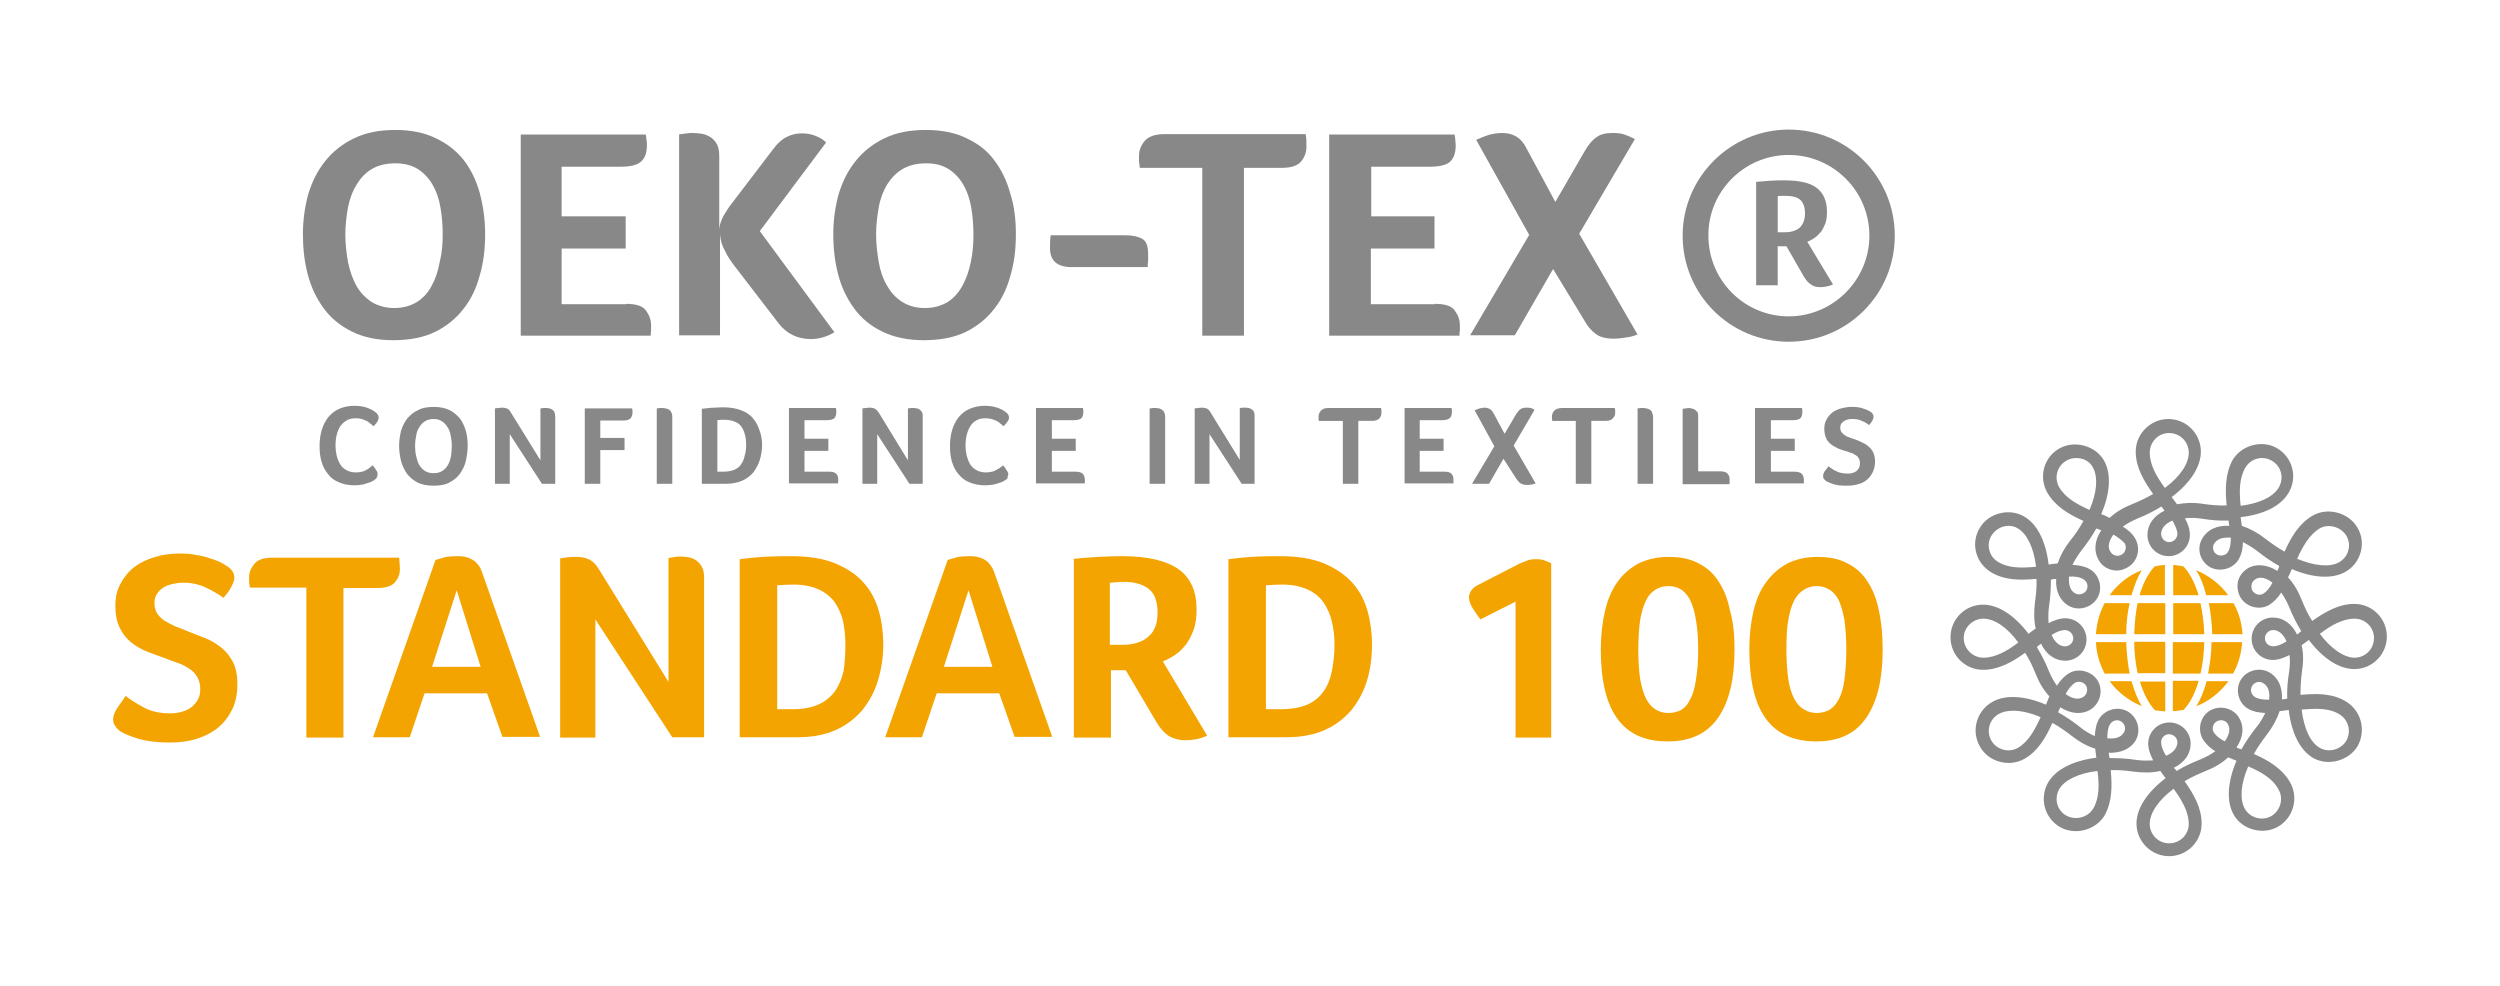 <?xml version="1.0" encoding="utf-8"?>
<!-- Generator: Adobe Illustrator 16.0.0, SVG Export Plug-In . SVG Version: 6.00 Build 0)  -->
<!DOCTYPE svg PUBLIC "-//W3C//DTD SVG 1.1//EN" "http://www.w3.org/Graphics/SVG/1.1/DTD/svg11.dtd">
<svg version="1.1" id="layer" xmlns="http://www.w3.org/2000/svg" xmlns:xlink="http://www.w3.org/1999/xlink" x="0px" y="0px"
	 width="246px" height="97px" viewBox="562.1 72.23 246 97" enable-background="new 562.1 72.23 246 97" xml:space="preserve">
<g>
	<path fill="#888888" d="M599.026,119.388c-0.036,0.037-0.111,0.113-0.223,0.15c-0.111,0.074-0.225,0.148-0.411,0.186
		c-0.185,0.074-0.372,0.113-0.596,0.187c-0.224,0.037-0.521,0.074-0.819,0.074c-0.597,0-1.119-0.111-1.53-0.298
		c-0.446-0.186-0.819-0.447-1.08-0.821c-0.297-0.335-0.485-0.745-0.633-1.229c-0.15-0.485-0.187-1.007-0.187-1.565
		c0-0.561,0.075-1.082,0.224-1.567c0.148-0.483,0.372-0.895,0.634-1.23c0.298-0.335,0.635-0.634,1.08-0.819
		c0.411-0.187,0.933-0.298,1.528-0.298c0.298,0,0.56,0.037,0.783,0.074c0.224,0.074,0.448,0.111,0.596,0.186
		c0.187,0.075,0.3,0.149,0.448,0.223c0.111,0.075,0.186,0.15,0.26,0.187c0.075,0.074,0.114,0.111,0.188,0.224
		c0.036,0.075,0.074,0.186,0.074,0.261c0,0.148-0.074,0.297-0.148,0.447c-0.114,0.149-0.225,0.298-0.374,0.41
		c-0.074-0.075-0.187-0.186-0.3-0.261c-0.11-0.112-0.222-0.187-0.372-0.262c-0.148-0.074-0.298-0.112-0.445-0.186
		c-0.188-0.037-0.374-0.074-0.598-0.074c-0.374,0-0.708,0.074-0.931,0.223c-0.263,0.15-0.448,0.336-0.634,0.598
		c-0.15,0.26-0.263,0.521-0.336,0.857c-0.074,0.297-0.112,0.633-0.112,0.969s0.038,0.672,0.112,1.007
		c0.073,0.298,0.186,0.596,0.336,0.857c0.147,0.26,0.371,0.446,0.634,0.595c0.259,0.149,0.595,0.224,0.969,0.224
		c0.224,0,0.409-0.038,0.56-0.075c0.186-0.037,0.335-0.112,0.445-0.187c0.15-0.074,0.262-0.148,0.336-0.223
		c0.111-0.075,0.188-0.149,0.262-0.223c0.037,0.074,0.112,0.111,0.148,0.187c0.075,0.074,0.111,0.148,0.149,0.222
		c0.036,0.075,0.111,0.15,0.15,0.224c0.036,0.075,0.036,0.149,0.036,0.223c0,0.112,0,0.187-0.036,0.262
		C599.176,119.239,599.138,119.313,599.026,119.388"/>
	<path fill="#888888" d="M608.122,116.071c0,0.521-0.074,1.043-0.186,1.527c-0.111,0.485-0.337,0.895-0.596,1.267
		c-0.264,0.374-0.634,0.635-1.045,0.858c-0.41,0.224-0.932,0.299-1.564,0.299c-0.597,0-1.119-0.112-1.53-0.299
		c-0.409-0.223-0.744-0.484-1.043-0.858c-0.26-0.373-0.448-0.782-0.597-1.267c-0.11-0.484-0.188-0.969-0.188-1.49
		c0-0.522,0.077-1.007,0.188-1.491c0.148-0.448,0.337-0.857,0.633-1.23c0.3-0.335,0.635-0.633,1.083-0.82
		c0.41-0.224,0.932-0.298,1.527-0.298c0.598,0,1.081,0.111,1.491,0.298c0.411,0.187,0.745,0.485,1.045,0.82
		c0.259,0.335,0.447,0.745,0.596,1.23C608.048,115.027,608.122,115.549,608.122,116.071 M606.556,116.108
		c0-0.374-0.038-0.708-0.112-1.007c-0.037-0.298-0.148-0.597-0.297-0.819c-0.15-0.261-0.336-0.448-0.56-0.596
		c-0.224-0.15-0.483-0.225-0.819-0.225s-0.634,0.074-0.858,0.225c-0.223,0.148-0.409,0.335-0.56,0.596
		c-0.149,0.223-0.261,0.521-0.297,0.819c-0.075,0.335-0.111,0.671-0.111,1.007c0,0.373,0.036,0.708,0.111,1.006
		c0.074,0.336,0.147,0.597,0.297,0.858c0.15,0.261,0.337,0.446,0.56,0.596c0.225,0.149,0.522,0.223,0.858,0.223
		s0.634-0.074,0.857-0.223c0.222-0.15,0.41-0.335,0.559-0.596c0.148-0.261,0.223-0.522,0.299-0.858
		C606.518,116.779,606.556,116.444,606.556,116.108"/>
	<path fill="#888888" d="M616.734,119.836h-1.306l-3.168-4.884v4.884h-1.455v-7.419c0.076,0,0.187-0.038,0.299-0.038
		c0.111,0,0.262-0.037,0.373-0.037c0.224,0,0.41,0.037,0.56,0.112c0.148,0.074,0.26,0.223,0.337,0.373l2.905,4.697v-5.107
		c0.111,0,0.188-0.038,0.299-0.038c0.075,0,0.15,0,0.225,0c0.11,0,0.222,0,0.334,0.038c0.112,0,0.224,0.075,0.299,0.112
		c0.074,0.074,0.187,0.149,0.225,0.261c0.036,0.111,0.074,0.261,0.074,0.446V119.836z"/>
	<path fill="#888888" d="M621.169,115.325h2.387v1.193h-2.387v3.318h-1.527v-7.419h4.659c0,0.075,0.037,0.149,0.037,0.186
		c0,0.075,0,0.112,0,0.224c0,0.224-0.073,0.409-0.185,0.559c-0.15,0.148-0.374,0.223-0.71,0.223h-2.274V115.325z"/>
	<path fill="#888888" d="M626.725,112.417c0.11,0,0.222-0.038,0.297-0.038c0.112,0,0.187,0,0.225,0c0.111,0,0.223,0,0.333,0.038
		c0.113,0,0.225,0.075,0.337,0.112c0.111,0.074,0.188,0.149,0.223,0.261c0.077,0.111,0.113,0.261,0.113,0.446v6.6h-1.527V112.417z"
		/>
	<path fill="#888888" d="M637.089,115.996c0,0.522-0.077,1.007-0.225,1.492c-0.149,0.485-0.373,0.857-0.634,1.23
		c-0.299,0.335-0.671,0.634-1.119,0.821c-0.447,0.186-0.969,0.298-1.602,0.298h-2.35v-7.381c0.485-0.038,0.857-0.112,1.194-0.112
		c0.335,0,0.633-0.038,0.855-0.038c0.746,0,1.343,0.112,1.827,0.298c0.484,0.187,0.895,0.448,1.155,0.783
		c0.299,0.335,0.484,0.708,0.634,1.155C637.011,115.027,637.089,115.511,637.089,115.996 M635.521,115.996
		c0-0.335-0.036-0.671-0.112-0.969c-0.074-0.299-0.186-0.56-0.335-0.783s-0.372-0.41-0.671-0.522
		c-0.261-0.112-0.634-0.187-1.045-0.187c-0.222,0-0.444,0-0.669,0.038v5.069h0.595c0.448,0,0.784-0.074,1.081-0.187
		c0.299-0.148,0.522-0.298,0.672-0.558c0.148-0.224,0.298-0.522,0.336-0.821C635.485,116.742,635.521,116.407,635.521,115.996"/>
	<path fill="#888888" d="M643.685,118.643c0.372,0,0.595,0.075,0.707,0.223c0.15,0.15,0.188,0.336,0.188,0.559
		c0,0.076,0,0.15,0,0.187c0,0.037,0,0.112-0.038,0.186h-4.809v-7.418h4.622c0,0.076,0.036,0.15,0.036,0.187c0,0.074,0,0.112,0,0.224
		c0,0.261-0.073,0.446-0.186,0.596c-0.149,0.111-0.372,0.187-0.745,0.187h-2.199v1.827h2.349v1.192h-2.349v2.051H643.685z"/>
	<path fill="#888888" d="M652.893,119.836h-1.306l-3.168-4.884v4.884h-1.455v-7.419c0.076,0,0.188-0.038,0.3-0.038
		s0.26-0.037,0.373-0.037c0.223,0,0.447,0.037,0.56,0.112c0.147,0.074,0.259,0.223,0.371,0.373l2.872,4.697v-5.107
		c0.111,0,0.185-0.038,0.297-0.038c0.076,0,0.149,0,0.225,0c0.111,0,0.223,0,0.336,0.038c0.111,0,0.223,0.075,0.297,0.112
		c0.074,0.074,0.186,0.149,0.223,0.261c0.076,0.111,0.076,0.261,0.076,0.446V119.836z"/>
	<path fill="#888888" d="M661.131,119.388c-0.037,0.037-0.11,0.113-0.225,0.15c-0.11,0.074-0.222,0.148-0.408,0.186
		c-0.187,0.074-0.372,0.113-0.634,0.187c-0.225,0.037-0.521,0.074-0.821,0.074c-0.596,0-1.117-0.111-1.565-0.298
		c-0.448-0.186-0.781-0.447-1.081-0.821c-0.297-0.335-0.484-0.745-0.634-1.229c-0.148-0.485-0.185-1.007-0.185-1.565
		c0-0.561,0.073-1.082,0.223-1.567c0.147-0.483,0.373-0.895,0.633-1.23c0.299-0.335,0.635-0.634,1.083-0.819
		c0.446-0.187,0.931-0.298,1.526-0.298c0.3,0,0.559,0.037,0.783,0.074c0.224,0.074,0.448,0.111,0.598,0.186
		c0.186,0.075,0.335,0.149,0.446,0.223c0.111,0.075,0.188,0.15,0.261,0.187c0.075,0.074,0.113,0.111,0.187,0.224
		c0.038,0.075,0.075,0.186,0.075,0.261c0,0.148-0.075,0.297-0.187,0.447c-0.112,0.149-0.225,0.298-0.373,0.41
		c-0.074-0.075-0.188-0.186-0.299-0.261c-0.11-0.112-0.223-0.187-0.373-0.262c-0.149-0.074-0.297-0.112-0.482-0.186
		c-0.188-0.037-0.374-0.074-0.599-0.074c-0.371,0-0.708,0.074-0.931,0.223c-0.262,0.15-0.447,0.336-0.598,0.598
		c-0.147,0.26-0.26,0.521-0.334,0.857c-0.075,0.297-0.111,0.633-0.111,0.969s0.036,0.672,0.111,1.007
		c0.074,0.298,0.187,0.596,0.334,0.857c0.15,0.26,0.374,0.446,0.636,0.595c0.26,0.149,0.596,0.224,0.969,0.224
		c0.187,0,0.371-0.038,0.559-0.075c0.187-0.037,0.335-0.112,0.446-0.187c0.15-0.074,0.263-0.148,0.373-0.223
		c0.111-0.075,0.188-0.149,0.262-0.223c0.037,0.074,0.11,0.111,0.149,0.187c0.075,0.074,0.112,0.148,0.148,0.222
		c0.037,0.075,0.112,0.15,0.15,0.224c0.037,0.075,0.073,0.149,0.073,0.223c0,0.112-0.036,0.187-0.073,0.262
		C661.281,119.239,661.244,119.313,661.131,119.388"/>
	<path fill="#888888" d="M667.916,118.643c0.372,0,0.596,0.075,0.746,0.223c0.112,0.15,0.186,0.336,0.186,0.559
		c0,0.076,0,0.15,0,0.187c0,0.037,0,0.112,0,0.186h-4.809v-7.418h4.623c0,0.076,0,0.15,0.036,0.187v0.224
		c0,0.261-0.074,0.446-0.187,0.596c-0.149,0.111-0.372,0.187-0.744,0.187h-2.163v1.827h2.348v1.192h-2.348v2.051H667.916z"/>
	<path fill="#888888" d="M675.26,112.417c0.112,0,0.224-0.038,0.297-0.038c0.113,0,0.188,0,0.225,0c0.111,0,0.224,0,0.335,0.038
		c0.113,0,0.225,0.075,0.298,0.112c0.113,0.074,0.187,0.149,0.225,0.261c0.074,0.111,0.112,0.261,0.112,0.446v6.6h-1.529v-7.419
		H675.26z"/>
	<path fill="#888888" d="M685.549,119.836h-1.267l-3.168-4.884v4.884h-1.456v-7.419c0.074,0,0.187-0.038,0.299-0.038
		c0.111,0,0.261-0.037,0.373-0.037c0.223,0,0.41,0.037,0.558,0.112c0.149,0.074,0.261,0.223,0.337,0.373l2.869,4.66v-5.108
		c0.113,0,0.188-0.037,0.3-0.037c0.073,0,0.147,0,0.223,0c0.11,0,0.225,0,0.336,0.037c0.111,0,0.223,0.076,0.297,0.113
		c0.114,0.074,0.188,0.148,0.226,0.261c0.074,0.111,0.074,0.261,0.074,0.447V119.836z"/>
	<path fill="#888888" d="M694.196,113.647h-2.311l0,0c-0.038-0.074-0.038-0.149-0.038-0.223c0-0.074,0-0.111,0-0.224
		c0-0.186,0.074-0.373,0.224-0.56c0.15-0.148,0.372-0.261,0.707-0.261H698c0.036,0.15,0.036,0.299,0.036,0.485
		c0,0.186-0.074,0.372-0.187,0.522c-0.148,0.148-0.374,0.26-0.708,0.26h-1.381v6.189h-1.525v-6.189H694.196z"/>
	<path fill="#888888" d="M704.222,118.643c0.374,0,0.599,0.075,0.711,0.223c0.146,0.15,0.186,0.336,0.186,0.559
		c0,0.076,0,0.15,0,0.187c0,0.037,0,0.112,0,0.186h-4.809v-7.418h4.623c0,0.076,0.035,0.15,0.035,0.187c0,0.074,0,0.112,0,0.224
		c0,0.261-0.073,0.446-0.223,0.596c-0.149,0.111-0.372,0.187-0.746,0.187h-2.198v1.827h2.348v1.192h-2.348v2.051H704.222z"/>
	<path fill="#888888" d="M710.04,117.375l-1.418,2.461h-1.676l2.198-3.69l-1.939-3.542c0.15-0.074,0.301-0.111,0.486-0.186
		c0.148-0.038,0.336-0.075,0.483-0.075c0.412,0,0.709,0.187,0.896,0.559l1.081,2.013l1.117-1.9c0.149-0.224,0.3-0.411,0.449-0.522
		c0.148-0.113,0.334-0.15,0.596-0.15c0.148,0,0.298,0,0.411,0.037c0.111,0.038,0.259,0.076,0.371,0.187l-2.05,3.505l2.161,3.726
		c-0.148,0.039-0.298,0.113-0.446,0.113c-0.149,0.037-0.299,0.037-0.411,0.037c-0.298,0-0.521-0.074-0.669-0.187
		c-0.15-0.111-0.3-0.298-0.412-0.483L710.04,117.375z"/>
	<path fill="#888888" d="M717.158,113.647h-2.31l0,0c0-0.074-0.037-0.149-0.037-0.223c0-0.074,0-0.111,0-0.224
		c0-0.186,0.075-0.373,0.223-0.56c0.149-0.148,0.411-0.261,0.744-0.261h5.22c0.037,0.15,0.037,0.299,0.037,0.485
		c0,0.186-0.074,0.372-0.223,0.522c-0.111,0.148-0.373,0.26-0.708,0.26h-1.417v6.189h-1.529V113.647z"/>
	<path fill="#888888" d="M723.236,112.417c0.111,0,0.187-0.038,0.298-0.038s0.186,0,0.224,0c0.112,0,0.224,0,0.336,0.038
		c0.112,0,0.224,0.075,0.335,0.112c0.11,0.074,0.186,0.149,0.223,0.261c0.038,0.111,0.111,0.261,0.111,0.446v6.6h-1.526V112.417
		L723.236,112.417z"/>
	<path fill="#888888" d="M729.237,118.606h2.162c0.188,0,0.335,0.037,0.447,0.074c0.111,0.038,0.224,0.112,0.262,0.186
		c0.075,0.075,0.111,0.15,0.149,0.262c0.037,0.074,0.037,0.186,0.037,0.297v0.262c0,0.111,0,0.15-0.037,0.187h-4.586v-7.418
		c0.111,0,0.223-0.038,0.299-0.038c0.11,0,0.186-0.038,0.222-0.038c0.112,0,0.224,0,0.337,0.038c0.111,0,0.223,0.075,0.335,0.112
		c0.073,0.074,0.187,0.149,0.262,0.261c0.074,0.111,0.074,0.261,0.074,0.446v5.369H729.237z"/>
	<path fill="#888888" d="M738.669,118.643c0.335,0,0.596,0.075,0.744,0.223c0.111,0.15,0.188,0.336,0.188,0.559
		c0,0.076,0,0.15,0,0.187c0,0.037,0,0.112,0,0.186h-4.809v-7.418h4.62c0,0.076,0.037,0.15,0.037,0.187c0,0.074,0,0.112,0,0.224
		c0,0.261-0.073,0.446-0.186,0.596c-0.149,0.111-0.374,0.187-0.745,0.187h-2.162v1.827h2.348v1.192h-2.348v2.051H738.669z"/>
	<path fill="#888888" d="M742.022,118.121c0.225,0.15,0.448,0.335,0.784,0.485c0.298,0.148,0.671,0.223,1.081,0.223
		c0.147,0,0.299,0,0.446-0.038c0.15-0.038,0.299-0.112,0.411-0.186c0.111-0.075,0.187-0.188,0.26-0.298
		c0.075-0.111,0.113-0.298,0.113-0.485c0-0.186-0.038-0.372-0.113-0.484c-0.073-0.149-0.186-0.261-0.336-0.335
		c-0.148-0.112-0.297-0.187-0.482-0.224c-0.187-0.074-0.374-0.15-0.561-0.188c-0.224-0.074-0.484-0.148-0.708-0.261
		c-0.223-0.111-0.447-0.223-0.633-0.373c-0.187-0.149-0.374-0.335-0.486-0.597c-0.11-0.222-0.187-0.559-0.187-0.931
		c0-0.372,0.076-0.67,0.225-0.932c0.148-0.261,0.336-0.483,0.56-0.67c0.225-0.187,0.521-0.298,0.857-0.41
		c0.299-0.075,0.671-0.149,1.007-0.149c0.224,0,0.484,0,0.671,0.037c0.224,0.038,0.409,0.074,0.56,0.15
		c0.185,0.038,0.298,0.111,0.409,0.148c0.112,0.075,0.224,0.112,0.26,0.15c0.188,0.111,0.3,0.298,0.3,0.483
		c0,0.076-0.037,0.224-0.111,0.373c-0.074,0.15-0.188,0.299-0.336,0.448c-0.187-0.149-0.41-0.298-0.709-0.411
		c-0.299-0.149-0.596-0.186-0.932-0.186c-0.111,0-0.261,0-0.41,0.037s-0.263,0.075-0.373,0.149c-0.111,0.075-0.223,0.15-0.299,0.262
		c-0.073,0.112-0.109,0.261-0.109,0.411c0,0.148,0.036,0.298,0.109,0.409c0.076,0.112,0.188,0.225,0.299,0.299
		c0.11,0.074,0.261,0.187,0.446,0.224c0.151,0.074,0.337,0.149,0.522,0.186c0.223,0.074,0.486,0.187,0.71,0.298
		c0.26,0.113,0.482,0.224,0.669,0.412c0.224,0.148,0.373,0.372,0.486,0.596c0.111,0.223,0.185,0.56,0.185,0.895
		c0,0.373-0.073,0.745-0.223,1.043c-0.149,0.298-0.336,0.56-0.559,0.745c-0.224,0.187-0.522,0.373-0.895,0.448
		c-0.336,0.111-0.71,0.149-1.119,0.149c-0.522,0-0.97-0.038-1.304-0.149c-0.336-0.113-0.56-0.224-0.71-0.298
		c-0.073-0.075-0.147-0.113-0.224-0.224c-0.074-0.074-0.074-0.186-0.074-0.299c0-0.111,0.039-0.298,0.15-0.446
		C741.799,118.418,741.911,118.271,742.022,118.121"/>
	<path fill="#888888" d="M609.838,95.271c0,1.415-0.149,2.757-0.522,4.025c-0.334,1.268-0.857,2.385-1.603,3.317
		c-0.746,0.97-1.677,1.715-2.797,2.274c-1.155,0.56-2.533,0.819-4.138,0.819c-1.603,0-2.944-0.297-4.062-0.856
		c-1.119-0.56-2.051-1.304-2.758-2.275c-0.71-0.969-1.232-2.05-1.568-3.317c-0.335-1.268-0.483-2.573-0.483-3.988
		c0-1.379,0.187-2.684,0.521-3.914c0.372-1.231,0.896-2.312,1.678-3.281c0.745-0.932,1.679-1.678,2.834-2.236
		c1.154-0.56,2.496-0.821,4.062-0.821c1.529,0,2.87,0.261,3.99,0.821c1.117,0.521,2.011,1.229,2.758,2.163
		c0.707,0.931,1.23,2.011,1.564,3.242C609.65,92.511,609.838,93.854,609.838,95.271 M605.662,95.308
		c0-0.932-0.074-1.827-0.225-2.684c-0.147-0.858-0.409-1.604-0.782-2.236c-0.372-0.635-0.856-1.157-1.454-1.529
		c-0.596-0.373-1.34-0.558-2.198-0.558c-0.896,0-1.678,0.186-2.311,0.558c-0.634,0.372-1.119,0.895-1.491,1.529
		c-0.411,0.632-0.672,1.378-0.858,2.236c-0.147,0.857-0.262,1.752-0.262,2.684c0,0.969,0.114,1.826,0.262,2.72
		c0.187,0.858,0.447,1.642,0.821,2.312c0.371,0.671,0.895,1.193,1.49,1.603c0.635,0.373,1.38,0.597,2.236,0.597
		c0.896,0,1.642-0.224,2.237-0.597c0.596-0.373,1.118-0.931,1.453-1.603c0.373-0.67,0.634-1.454,0.783-2.312
		C605.588,97.133,605.662,96.277,605.662,95.308"/>
	<path fill="#888888" d="M623.706,102.129c0.931,0,1.602,0.186,1.938,0.634c0.333,0.447,0.521,0.932,0.521,1.454
		c0,0.224,0,0.41,0,0.559c0,0.15-0.038,0.298-0.038,0.485h-12.786V85.465h12.303c0.036,0.224,0.073,0.411,0.073,0.56
		c0.038,0.148,0.038,0.298,0.038,0.522c0,0.708-0.187,1.23-0.56,1.566c-0.336,0.335-1.008,0.522-1.977,0.522h-5.853v4.882h6.3v3.168
		h-6.3v5.48h6.339V102.129z"/>
	<path fill="#888888" d="M628.849,85.465c0.299-0.037,0.558-0.075,0.819-0.112c0.263-0.037,0.486-0.037,0.597-0.037
		c0.299,0,0.597,0.037,0.895,0.074c0.299,0.038,0.596,0.188,0.857,0.336c0.261,0.187,0.484,0.41,0.633,0.709
		c0.151,0.297,0.224,0.669,0.224,1.192v7.157c0.04-0.448,0.188-0.894,0.41-1.304c0.263-0.447,0.521-0.857,0.821-1.23l4.063-5.332
		c0.445-0.597,0.894-1.006,1.379-1.23c0.447-0.224,0.932-0.336,1.416-0.336c0.523,0,1.007,0.075,1.417,0.262
		c0.409,0.149,0.745,0.372,1.008,0.634l-6.524,8.723l7.343,9.953c-0.745,0.448-1.527,0.67-2.31,0.67
		c-1.306,0-2.387-0.522-3.17-1.528l-4.324-5.628c-0.373-0.485-0.709-0.968-0.969-1.528c-0.298-0.522-0.447-1.044-0.485-1.64v9.953
		h-4.025V85.465H628.849z"/>
	<path fill="#888888" d="M662.062,95.271c0,1.415-0.147,2.757-0.521,4.025c-0.335,1.268-0.856,2.385-1.603,3.317
		c-0.744,0.97-1.677,1.715-2.796,2.274c-1.155,0.56-2.535,0.819-4.138,0.819s-2.981-0.297-4.101-0.856
		c-1.155-0.56-2.051-1.304-2.759-2.275c-0.707-0.969-1.23-2.05-1.564-3.317c-0.336-1.268-0.485-2.573-0.485-3.988
		c0-1.379,0.185-2.684,0.521-3.914c0.374-1.231,0.895-2.312,1.678-3.281c0.746-0.932,1.677-1.678,2.832-2.236
		c1.156-0.56,2.498-0.821,4.064-0.821c1.527,0,2.908,0.261,4.026,0.821c1.118,0.521,2.05,1.229,2.721,2.163
		c0.707,0.931,1.23,2.011,1.564,3.242C661.915,92.511,662.062,93.854,662.062,95.271 M657.887,95.308
		c0-0.932-0.075-1.827-0.224-2.684c-0.147-0.858-0.408-1.604-0.782-2.236c-0.373-0.635-0.859-1.157-1.455-1.529
		c-0.596-0.373-1.305-0.558-2.198-0.558c-0.895,0-1.677,0.186-2.312,0.558c-0.633,0.372-1.116,0.895-1.526,1.529
		c-0.374,0.632-0.672,1.378-0.821,2.236c-0.148,0.857-0.26,1.752-0.26,2.684c0,0.969,0.111,1.826,0.26,2.72
		c0.149,0.858,0.411,1.642,0.821,2.312c0.372,0.671,0.857,1.193,1.491,1.603c0.595,0.373,1.341,0.597,2.236,0.597
		c0.857,0,1.639-0.224,2.235-0.597c0.596-0.373,1.081-0.931,1.453-1.603c0.375-0.67,0.635-1.454,0.822-2.312
		C657.812,97.133,657.887,96.277,657.887,95.308"/>
	<path fill="#888888" d="M667.544,98.512c-1.418,0-2.125-0.633-2.125-1.863c0-0.447,0-0.857,0.074-1.267h7.38
		c0.634,0,1.193,0.111,1.604,0.335c0.409,0.223,0.598,0.708,0.598,1.528v0.634c-0.038,0.224-0.038,0.41-0.038,0.633H667.544z"/>
	<path fill="#888888" d="M680.44,88.746h-6.188v-0.037c-0.036-0.224-0.036-0.448-0.074-0.596c0-0.15,0-0.335,0-0.56
		c0-0.522,0.188-1.006,0.56-1.454c0.374-0.446,1.044-0.67,1.938-0.67h13.904c0.075,0.411,0.075,0.857,0.075,1.267
		c0,0.522-0.187,1.007-0.521,1.417c-0.336,0.409-0.969,0.633-1.901,0.633h-3.728v16.514h-4.101V88.746H680.44z"/>
	<path fill="#888888" d="M703.292,102.129c0.969,0,1.604,0.186,1.938,0.634c0.336,0.447,0.521,0.932,0.521,1.454v0.559
		c-0.038,0.15-0.038,0.298-0.038,0.485h-12.822V85.465h12.339c0.038,0.224,0.073,0.411,0.073,0.56c0,0.148,0.039,0.298,0.039,0.522
		c0,0.708-0.187,1.23-0.521,1.566c-0.336,0.335-1.044,0.522-1.977,0.522h-5.814v4.882h6.225v3.168h-6.262v5.48h6.299V102.129z"/>
	<path fill="#888888" d="M714.923,98.7l-3.765,6.523h-4.399l5.814-9.879l-5.218-9.357c0.41-0.186,0.819-0.334,1.231-0.484
		c0.444-0.113,0.893-0.187,1.341-0.187c1.081,0,1.864,0.484,2.349,1.454l2.869,5.33l2.909-5.033
		c0.372-0.632,0.744-1.081,1.155-1.342c0.373-0.298,0.933-0.41,1.603-0.41c0.411,0,0.784,0.037,1.119,0.148
		c0.335,0.113,0.67,0.261,1.043,0.448l-5.48,9.319l5.742,9.915c-0.373,0.149-0.784,0.262-1.193,0.3
		c-0.409,0.074-0.783,0.111-1.119,0.111c-0.781,0-1.417-0.149-1.826-0.485c-0.448-0.335-0.82-0.783-1.117-1.342L714.923,98.7z"/>
	<path fill="#888888" d="M738.11,87.479c4.36,0,7.938,3.541,7.938,7.94c0,4.361-3.578,7.94-7.938,7.94
		c-4.363,0-7.904-3.542-7.904-7.94C730.169,91.057,733.747,87.479,738.11,87.479 M738.11,84.981
		c-5.742,0-10.438,4.696-10.438,10.438c0,5.778,4.66,10.438,10.438,10.438c5.777,0,10.437-4.659,10.437-10.438
		C748.547,89.641,743.887,84.981,738.11,84.981"/>
	<path fill="#888888" d="M741.873,93.034c0,0.447-0.036,0.82-0.147,1.155c-0.113,0.298-0.261,0.596-0.448,0.856
		c-0.185,0.225-0.41,0.448-0.633,0.598c-0.225,0.148-0.448,0.297-0.709,0.372l2.535,4.212c-0.186,0.074-0.41,0.148-0.598,0.186
		c-0.222,0.037-0.446,0.075-0.633,0.075c-0.373,0-0.707-0.075-0.932-0.261c-0.263-0.15-0.484-0.411-0.707-0.783l-1.715-2.982h-0.858
		v3.839h-2.124V90.125c0.484-0.037,0.932-0.075,1.415-0.112c0.485-0.037,0.896-0.037,1.305-0.037c1.491,0,2.572,0.224,3.243,0.746
		C741.54,91.244,741.873,92.027,741.873,93.034 M739.713,93.22c0-0.633-0.188-1.082-0.484-1.343
		c-0.338-0.261-0.783-0.373-1.382-0.373c-0.185,0-0.334,0-0.482,0c-0.149,0-0.262,0-0.336,0.038v3.541h0.709
		c0.596,0,1.08-0.149,1.453-0.447C739.524,94.3,739.713,93.854,739.713,93.22"/>
	<path fill="#888888" d="M775.536,156.478c-1.752,0-3.206-1.453-3.206-3.205c0-1.49,1.043-3.094,2.871-4.471
		c-0.187-0.227-0.374-0.486-0.522-0.711c-0.783,0.188-1.642,0.188-2.572,0.076c-0.784-0.113-1.564-0.189-2.312-0.152
		c0.149,1.531,0.149,3.096-0.597,4.438c-0.855,1.455-2.908,2.014-4.398,1.158c-1.529-0.896-2.051-2.836-1.156-4.402
		c0.746-1.266,2.423-2.123,4.734-2.422c-0.035-0.297-0.075-0.594-0.111-0.893c-0.782-0.227-1.566-0.672-2.274-1.23
		c-0.634-0.484-1.267-0.932-1.938-1.305c-0.634,1.416-1.416,2.793-2.757,3.541c-1.492,0.855-3.543,0.297-4.362-1.193
		c-0.895-1.527-0.373-3.503,1.193-4.399c1.267-0.745,3.205-0.634,5.292,0.261c0.112-0.261,0.224-0.558,0.337-0.82
		c-0.56-0.596-1.008-1.341-1.344-2.199c-0.299-0.745-0.634-1.455-1.043-2.087c-1.229,0.894-2.607,1.677-4.138,1.677
		c-1.751,0-3.205-1.417-3.205-3.206c0-1.753,1.416-3.206,3.205-3.206c1.491,0,3.094,1.043,4.474,2.87
		c0.224-0.186,0.485-0.373,0.707-0.522c-0.185-0.783-0.185-1.677-0.074-2.572c0.111-0.784,0.188-1.565,0.149-2.312
		c-0.484,0.039-0.931,0.075-1.416,0.075c-1.229,0-2.198-0.224-3.02-0.708c-0.747-0.447-1.267-1.119-1.491-1.939
		c-0.223-0.819-0.112-1.677,0.336-2.423c0.819-1.454,2.87-2.012,4.36-1.155c1.305,0.746,2.162,2.46,2.425,4.734
		c0.297-0.037,0.596-0.075,0.895-0.111c0.261-0.783,0.671-1.529,1.231-2.238c0.521-0.634,0.93-1.267,1.303-1.938
		c-1.417-0.634-2.76-1.417-3.542-2.758c-0.895-1.529-0.372-3.504,1.156-4.362c1.49-0.858,3.541-0.297,4.398,1.156
		c0.746,1.305,0.635,3.207-0.262,5.293c0.298,0.112,0.561,0.225,0.821,0.374c0.596-0.56,1.342-1.006,2.198-1.342
		c0.747-0.299,1.418-0.634,2.087-1.007c-0.894-1.267-1.713-2.609-1.713-4.175c0-1.752,1.453-3.206,3.206-3.206
		c1.788,0,3.205,1.454,3.205,3.206c0,1.491-1.044,3.093-2.871,4.473c0.188,0.261,0.373,0.485,0.524,0.709
		c0.78-0.149,1.639-0.187,2.569-0.038c0.784,0.113,1.568,0.187,2.312,0.15c-0.149-1.529-0.149-3.132,0.595-4.474
		c0.858-1.454,2.909-2.014,4.363-1.156c1.527,0.896,2.05,2.834,1.156,4.362c-0.745,1.305-2.424,2.163-4.735,2.423
		c0.039,0.298,0.074,0.596,0.113,0.857c0.781,0.261,1.563,0.672,2.272,1.231c0.634,0.484,1.269,0.931,1.939,1.305
		c0.633-1.417,1.415-2.76,2.759-3.542c1.49-0.858,3.541-0.298,4.397,1.156c0.448,0.746,0.561,1.602,0.336,2.423
		c-0.222,0.82-0.745,1.528-1.491,1.938c-1.268,0.747-3.206,0.633-5.294-0.26c-0.11,0.297-0.223,0.558-0.372,0.819
		c0.558,0.596,1.006,1.342,1.342,2.2c0.299,0.745,0.634,1.454,1.043,2.087c1.269-0.895,2.61-1.678,4.14-1.678
		c1.75,0,3.205,1.417,3.205,3.206c0,1.752-1.417,3.206-3.205,3.206c-1.492,0-3.095-1.043-4.476-2.87
		c-0.26,0.187-0.483,0.374-0.707,0.522c0.186,0.781,0.186,1.678,0.038,2.572c-0.112,0.782-0.15,1.565-0.15,2.312
		c0.484-0.037,0.971-0.076,1.454-0.076c1.192,0,2.199,0.225,2.982,0.708c1.528,0.896,2.051,2.836,1.193,4.401
		c-0.858,1.453-2.908,2.012-4.361,1.191c-1.305-0.746-2.162-2.459-2.423-4.734c-0.298,0.038-0.598,0.076-0.896,0.113
		c-0.261,0.783-0.672,1.529-1.229,2.273c-0.485,0.633-0.934,1.268-1.306,1.939c1.417,0.633,2.759,1.416,3.542,2.756
		c0.894,1.531,0.371,3.506-1.155,4.398c-1.491,0.859-3.541,0.299-4.363-1.156c-0.745-1.303-0.633-3.205,0.263-5.328
		c-0.299-0.113-0.56-0.223-0.82-0.334c-0.596,0.557-1.343,1.004-2.2,1.34c-0.744,0.299-1.453,0.635-2.087,1.006
		c0.895,1.268,1.678,2.609,1.678,4.176C778.742,155.062,777.289,156.478,775.536,156.478 M775.983,149.843
		c-1.491,1.119-2.35,2.387-2.35,3.467c0,1.045,0.858,1.902,1.902,1.902c1.081,0,1.938-0.857,1.938-1.902
		C777.474,152.082,776.764,150.923,775.983,149.843 M783.326,147.644c-0.745,1.715-0.857,3.242-0.335,4.176
		c0.521,0.895,1.715,1.23,2.609,0.709c0.894-0.521,1.229-1.715,0.708-2.609C785.749,148.837,784.556,148.167,783.326,147.644
		 M768.491,148.091c-1.865,0.225-3.243,0.896-3.766,1.789c-0.521,0.934-0.224,2.09,0.707,2.609c0.896,0.488,2.125,0.188,2.647-0.707
		C768.676,150.775,768.676,149.433,768.491,148.091 M776.28,148.091L776.28,148.091c0.746-0.447,1.529-0.82,2.387-1.154
		c0.522-0.227,1.007-0.484,1.416-0.785c-0.483-0.297-0.932-0.707-1.229-1.191c-0.561-1.006-0.225-2.273,0.745-2.833
		c1.007-0.56,2.31-0.187,2.833,0.747c0.521,0.857,0.41,1.9-0.261,2.906c0.148,0.074,0.335,0.148,0.483,0.186l0,0
		c0.41-0.744,0.934-1.49,1.49-2.197c0.375-0.447,0.636-0.934,0.857-1.381c-0.707-0.037-1.229-0.148-1.677-0.409
		c-0.97-0.562-1.306-1.865-0.745-2.834c0.56-0.969,1.9-1.304,2.834-0.746c0.857,0.485,1.304,1.454,1.229,2.647
		c0.186,0,0.374-0.036,0.521-0.074l0,0c-0.035-0.858,0.038-1.753,0.188-2.647c0.075-0.56,0.111-1.119,0.038-1.64
		c-0.522,0.261-1.082,0.484-1.642,0.484c-1.155,0-2.086-0.932-2.086-2.086c0-1.157,0.931-2.088,2.086-2.088
		c1.008,0,1.864,0.596,2.386,1.676c0.149-0.111,0.263-0.224,0.411-0.335l0,0c-0.447-0.745-0.858-1.529-1.193-2.385
		c-0.223-0.521-0.484-1.006-0.781-1.416c-0.299,0.483-0.71,0.93-1.194,1.229c-0.97,0.559-2.273,0.188-2.834-0.783
		c-0.26-0.484-0.334-1.043-0.223-1.565c0.148-0.521,0.484-0.969,0.97-1.268c0.82-0.484,1.901-0.373,2.906,0.261
		c0.076-0.149,0.15-0.335,0.188-0.483l0,0c-0.746-0.411-1.491-0.933-2.201-1.493c-0.446-0.334-0.93-0.633-1.378-0.857
		c0,0.56-0.11,1.156-0.41,1.678c-0.559,0.97-1.864,1.305-2.833,0.783c-1.006-0.597-1.342-1.864-0.746-2.833
		c0.485-0.857,1.455-1.305,2.647-1.231c-0.038-0.148-0.038-0.335-0.075-0.521l0,0c-0.818,0.038-1.751-0.038-2.646-0.186
		c-0.56-0.074-1.119-0.112-1.642-0.037c0.263,0.483,0.485,1.042,0.485,1.64c0,1.155-0.933,2.087-2.088,2.087
		s-2.087-0.933-2.087-2.087c0-1.007,0.596-1.865,1.677-2.386c-0.111-0.15-0.224-0.298-0.297-0.411l0,0l0,0
		c-0.747,0.448-1.53,0.857-2.387,1.193c-0.522,0.224-1.007,0.483-1.415,0.783c0.483,0.298,0.932,0.669,1.229,1.192
		c0.56,1.007,0.224,2.274-0.783,2.833c-0.336,0.186-0.67,0.298-1.044,0.298c-0.744,0-1.452-0.409-1.788-1.044
		c-0.485-0.857-0.411-1.901,0.26-2.908c-0.147-0.073-0.335-0.149-0.484-0.187l0,0l0,0c-0.409,0.746-0.931,1.491-1.489,2.2
		c-0.337,0.449-0.634,0.933-0.858,1.38c0.67,0.037,1.229,0.15,1.677,0.411c0.484,0.26,0.82,0.707,0.969,1.266
		c0.15,0.522,0.075,1.119-0.185,1.567c-0.56,0.968-1.865,1.342-2.834,0.782c-0.857-0.483-1.306-1.453-1.23-2.646
		c-0.187,0-0.373,0.039-0.521,0.075l0,0c0,0.856-0.037,1.751-0.187,2.646c-0.075,0.559-0.075,1.118-0.036,1.641
		c0.482-0.261,1.081-0.485,1.64-0.485c1.155,0,2.088,0.932,2.088,2.088c0,1.157-0.933,2.088-2.088,2.088
		c-1.007,0-1.864-0.597-2.386-1.677c-0.148,0.111-0.299,0.223-0.41,0.334l0,0c0.446,0.746,0.856,1.53,1.193,2.386
		c0.223,0.522,0.484,1.007,0.782,1.416c0.298-0.485,0.706-0.931,1.192-1.229c0.932-0.56,2.274-0.187,2.833,0.745
		c0.56,1.007,0.224,2.276-0.782,2.871c-0.856,0.486-1.9,0.373-2.907-0.26c-0.074,0.149-0.148,0.336-0.225,0.484l0,0l0,0
		c0.745,0.412,1.492,0.932,2.2,1.49c0.446,0.375,0.932,0.635,1.415,0.859c0.038-0.561,0.114-1.158,0.411-1.678
		c0.559-0.932,1.864-1.305,2.833-0.746c0.969,0.559,1.341,1.863,0.783,2.834c-0.485,0.855-1.491,1.268-2.648,1.23
		c0,0.186,0.039,0.332,0.076,0.52l0,0c0.858,0,1.751,0.039,2.646,0.188c0.597,0.074,1.117,0.074,1.639,0.037
		c-0.26-0.521-0.484-1.082-0.484-1.641c0-1.154,0.933-2.086,2.089-2.086c1.155,0,2.087,0.932,2.087,2.086
		c0,1.008-0.596,1.863-1.677,2.387C776.057,147.794,776.169,147.943,776.28,148.091 M775.536,144.476
		c-0.448,0-0.782,0.373-0.782,0.783c0,0.373,0.148,0.781,0.484,1.342c0.708-0.297,1.118-0.783,1.118-1.342
		C776.356,144.849,775.983,144.476,775.536,144.476 M788.583,142.054c0.224,1.864,0.858,3.243,1.788,3.764
		c0.896,0.523,2.126,0.148,2.61-0.709c0.521-0.93,0.187-2.086-0.708-2.609c-0.597-0.372-1.379-0.52-2.349-0.52
		C789.514,141.979,789.03,142.017,788.583,142.054 M760.177,142.166c-0.559,0-1.043,0.111-1.417,0.333
		c-0.932,0.523-1.23,1.717-0.708,2.609c0.522,0.896,1.714,1.232,2.61,0.709c1.043-0.596,1.676-1.789,2.235-3.02
		C761.929,142.388,760.999,142.166,760.177,142.166 M780.642,143.097c-0.112,0-0.261,0.037-0.41,0.113
		c-0.374,0.223-0.521,0.707-0.298,1.08c0.187,0.297,0.521,0.596,1.082,0.895c0.446-0.637,0.596-1.268,0.297-1.715
		C781.202,143.246,780.94,143.097,780.642,143.097 M769.46,144.886c0.559,0.037,1.267,0.037,1.639-0.596
		c0.224-0.373,0.076-0.857-0.297-1.08c-0.371-0.225-0.857-0.076-1.082,0.295C769.534,143.804,769.46,144.253,769.46,144.886
		 M784.407,139.331c-0.297,0-0.56,0.149-0.707,0.411c-0.225,0.372-0.074,0.857,0.298,1.081c0.298,0.188,0.783,0.261,1.379,0.261
		c0.111-0.783-0.111-1.38-0.596-1.641C784.667,139.368,784.556,139.331,784.407,139.331 M765.358,140.523
		c0.634,0.449,1.23,0.599,1.715,0.3c0.374-0.224,0.522-0.709,0.299-1.119c-0.225-0.373-0.746-0.485-1.082-0.297
		C765.955,139.629,765.657,139.966,765.358,140.523 M790.371,134.598c1.12,1.491,2.388,2.349,3.431,2.349
		c1.045,0,1.899-0.857,1.899-1.939c0-1.043-0.854-1.9-1.899-1.9C792.608,133.107,791.455,133.778,790.371,134.598 M757.269,133.107
		c-1.044,0-1.938,0.857-1.938,1.9c0,1.044,0.857,1.939,1.938,1.939c1.192,0,2.35-0.671,3.431-1.491
		C759.619,133.964,758.35,133.107,757.269,133.107 M785.787,134.225c-0.448,0-0.82,0.373-0.82,0.82c0,0.446,0.372,0.784,0.82,0.784
		c0.335,0,0.784-0.151,1.305-0.486C786.795,134.634,786.308,134.225,785.787,134.225 M763.979,134.709
		c0.299,0.708,0.784,1.12,1.306,1.12c0.448,0,0.82-0.338,0.82-0.784c0-0.447-0.372-0.82-0.82-0.82
		C764.95,134.225,764.502,134.374,763.979,134.709 M784.556,129.081c-0.187,0-0.374,0.037-0.522,0.15
		c-0.187,0.111-0.298,0.259-0.371,0.483c-0.037,0.224-0.037,0.447,0.073,0.634c0.223,0.372,0.709,0.522,1.081,0.298
		c0.298-0.187,0.598-0.522,0.896-1.081C785.302,129.23,784.892,129.081,784.556,129.081 M765.694,128.969
		c-0.073,0.784,0.114,1.379,0.596,1.64c0.374,0.225,0.896,0.076,1.12-0.298c0.111-0.187,0.111-0.41,0.074-0.597
		c-0.037-0.186-0.188-0.372-0.373-0.483C766.737,129.006,766.29,128.931,765.694,128.969 M759.73,123.973
		c-0.671,0-1.305,0.374-1.678,0.97c-0.261,0.447-0.336,0.97-0.188,1.453c0.113,0.486,0.448,0.895,0.896,1.156
		c0.634,0.374,1.38,0.522,2.35,0.522c0.447,0,0.894-0.037,1.34-0.075c-0.222-1.864-0.893-3.243-1.787-3.766
		C760.399,124.049,760.066,123.973,759.73,123.973 M788.135,127.217c1.715,0.709,3.244,0.857,4.139,0.335
		c0.446-0.261,0.784-0.67,0.895-1.156c0.149-0.483,0.074-1.006-0.187-1.453c-0.521-0.857-1.753-1.231-2.646-0.709
		C789.366,124.831,788.694,125.986,788.135,127.217 M781.276,125.129c-0.447,0-1.006,0.112-1.304,0.596
		c-0.114,0.188-0.15,0.411-0.075,0.597c0.037,0.224,0.186,0.373,0.373,0.485c0.372,0.186,0.894,0.075,1.081-0.298
		c0.185-0.298,0.261-0.747,0.261-1.38C781.501,125.129,781.387,125.129,781.276,125.129 M770.055,124.831
		c-0.448,0.634-0.596,1.231-0.297,1.678c0.148,0.26,0.408,0.411,0.706,0.411c0.15,0,0.262-0.038,0.411-0.113
		c0.373-0.225,0.521-0.708,0.299-1.119C770.913,125.427,770.578,125.129,770.055,124.831 M775.873,123.452
		c-0.711,0.297-1.119,0.782-1.119,1.305c0,0.448,0.371,0.819,0.782,0.819c0.447,0,0.82-0.372,0.82-0.819
		C776.356,124.42,776.169,124.011,775.873,123.452 M766.402,117.301c-0.336,0-0.669,0.074-0.97,0.26
		c-0.931,0.522-1.229,1.716-0.707,2.61c0.597,1.043,1.752,1.678,2.981,2.236c0.746-1.715,0.857-3.243,0.337-4.175
		C767.745,117.637,767.111,117.301,766.402,117.301 M784.667,117.301c-0.669,0-1.303,0.373-1.639,0.969
		c-0.596,1.043-0.596,2.385-0.447,3.728c1.864-0.225,3.244-0.895,3.766-1.827s0.225-2.088-0.709-2.61
		C785.339,117.375,785.003,117.301,784.667,117.301 M775.536,114.84c-1.044,0-1.9,0.857-1.9,1.939c0,1.193,0.669,2.349,1.489,3.466
		c1.492-1.117,2.35-2.385,2.35-3.466C777.474,115.698,776.617,114.84,775.536,114.84"/>
	<path fill="#F4A400" d="M768.343,134.634c0.073-1.118,0.372-2.162,0.855-3.057h2.46c-0.224,0.971-0.336,2.014-0.336,3.057H768.343z
		"/>
	<path fill="#F4A400" d="M771.844,139.257c0.262,0.931,0.597,1.79,1.009,2.462c-1.269-0.523-2.389-1.381-3.17-2.462H771.844z"/>
	<path fill="#F4A400" d="M771.322,135.418c0.039,1.08,0.15,2.125,0.336,3.093h-2.46c-0.483-0.931-0.82-1.975-0.855-3.093H771.322z"
		/>
	<path fill="#F4A400" d="M769.683,130.796c0.82-1.12,1.901-1.977,3.17-2.461c-0.412,0.671-0.747,1.527-1.009,2.461H769.683z"/>
	<path fill="#F4A400" d="M778.182,128.335c1.266,0.521,2.387,1.378,3.169,2.461h-2.162
		C778.966,129.863,778.63,129.006,778.182,128.335"/>
	<path fill="#F4A400" d="M781.387,139.257c-0.818,1.081-1.9,1.975-3.168,2.462c0.41-0.672,0.783-1.531,1.006-2.462H781.387z"/>
	<path fill="#F4A400" d="M782.731,135.418c-0.076,1.118-0.375,2.162-0.896,3.093h-2.462c0.188-0.968,0.337-2.013,0.337-3.093
		H782.731z"/>
	<path fill="#F4A400" d="M781.873,131.577c0.521,0.895,0.821,1.977,0.895,3.057h-2.982c-0.037-1.043-0.148-2.086-0.337-3.057
		H781.873z"/>
	<path fill="#F4A400" d="M774.118,127.963c0.337-0.076,0.673-0.113,1.007-0.15v2.983h-2.497
		C773,129.528,773.558,128.559,774.118,127.963"/>
	<path fill="#F4A400" d="M772.106,134.634c0.038-1.118,0.149-2.162,0.335-3.057h2.721v3.057H772.106z"/>
	<path fill="#F4A400" d="M772.441,138.475c-0.186-0.932-0.335-1.977-0.335-3.094h3.056v3.094H772.441z"/>
	<path fill="#F4A400" d="M775.162,142.24c-0.335-0.037-0.67-0.074-1.005-0.112c-0.599-0.633-1.12-1.604-1.491-2.833h2.496V142.24z"
		/>
	<path fill="#F4A400" d="M778.443,139.257c-0.373,1.267-0.895,2.238-1.49,2.833c-0.336,0.038-0.673,0.113-1.046,0.113v-2.984h2.536
		V139.257z"/>
	<path fill="#F4A400" d="M779.003,135.418c-0.037,1.118-0.148,2.162-0.373,3.093h-2.723v-3.093H779.003z"/>
	<path fill="#F4A400" d="M778.63,131.577c0.186,0.895,0.336,1.939,0.373,3.057h-3.057v-3.057H778.63z"/>
	<path fill="#F4A400" d="M775.907,127.813c0.373,0.037,0.71,0.074,1.046,0.15c0.596,0.632,1.117,1.602,1.49,2.833h-2.497v-2.983
		H775.907z"/>
	<path fill="#F4A400" d="M574.461,140.712c0.484,0.372,1.118,0.783,1.827,1.155c0.707,0.373,1.565,0.558,2.572,0.558
		c0.372,0,0.745-0.037,1.081-0.148c0.335-0.074,0.671-0.223,0.932-0.41c0.26-0.187,0.483-0.449,0.672-0.745
		c0.186-0.299,0.26-0.671,0.26-1.119s-0.112-0.821-0.298-1.156c-0.187-0.336-0.447-0.597-0.783-0.82
		c-0.335-0.223-0.671-0.41-1.118-0.56c-0.447-0.148-0.856-0.298-1.304-0.484c-0.56-0.187-1.155-0.409-1.716-0.635
		c-0.56-0.221-1.081-0.519-1.565-0.893c-0.447-0.372-0.856-0.857-1.119-1.417c-0.297-0.559-0.448-1.304-0.448-2.162
		c0-0.857,0.151-1.603,0.524-2.236c0.335-0.633,0.782-1.192,1.379-1.641c0.596-0.447,1.268-0.745,2.014-0.969
		c0.744-0.223,1.563-0.335,2.423-0.335c0.596,0,1.118,0.038,1.639,0.149c0.522,0.076,0.97,0.186,1.343,0.335
		c0.409,0.111,0.745,0.26,1.006,0.372c0.262,0.149,0.484,0.262,0.634,0.374c0.484,0.298,0.746,0.669,0.746,1.191
		c0,0.225-0.111,0.484-0.298,0.858c-0.187,0.373-0.448,0.709-0.783,1.082c-0.447-0.337-1.007-0.671-1.715-1.007
		s-1.453-0.485-2.237-0.485c-0.334,0-0.634,0.037-0.969,0.112c-0.336,0.076-0.633,0.15-0.933,0.335
		c-0.26,0.149-0.483,0.374-0.671,0.634c-0.185,0.261-0.26,0.597-0.26,0.97s0.111,0.707,0.26,0.969
		c0.188,0.261,0.411,0.522,0.708,0.708c0.3,0.186,0.671,0.372,1.046,0.56c0.409,0.148,0.818,0.298,1.229,0.484
		c0.56,0.224,1.155,0.448,1.715,0.67c0.597,0.224,1.119,0.561,1.603,0.934c0.485,0.373,0.858,0.856,1.155,1.415
		c0.301,0.56,0.448,1.306,0.448,2.162c0,0.934-0.147,1.753-0.484,2.462c-0.335,0.708-0.782,1.303-1.378,1.825
		c-0.598,0.486-1.306,0.859-2.127,1.119c-0.819,0.262-1.715,0.373-2.683,0.373c-1.269,0-2.312-0.148-3.095-0.373
		c-0.782-0.26-1.379-0.484-1.714-0.707c-0.224-0.148-0.373-0.299-0.524-0.521c-0.147-0.189-0.223-0.412-0.223-0.672
		c0-0.297,0.111-0.672,0.374-1.082C573.939,141.495,574.201,141.084,574.461,140.712"/>
	<path fill="#F4A400" d="M592.243,130.05h-5.554v-0.038c-0.038-0.224-0.075-0.372-0.075-0.522c0-0.148,0-0.298,0-0.483
		c0-0.485,0.186-0.895,0.521-1.305c0.335-0.411,0.934-0.596,1.754-0.596h12.485c0.039,0.373,0.077,0.745,0.077,1.154
		c0,0.449-0.149,0.857-0.486,1.269c-0.335,0.372-0.894,0.56-1.714,0.56h-3.354v14.724h-3.653V130.05z"/>
	<path fill="#F4A400" d="M611.552,144.775l-1.528-4.324h-6.15l-1.452,4.324h-3.617l6.15-17.447c0.225-0.074,0.521-0.148,0.894-0.261
		c0.374-0.075,0.784-0.111,1.229-0.111c0.188,0,0.411,0,0.636,0.037c0.224,0.037,0.484,0.113,0.709,0.224
		c0.222,0.111,0.446,0.261,0.633,0.484c0.225,0.225,0.372,0.523,0.483,0.857l5.705,16.179h-3.691V144.775z M607.041,130.311
		l-2.422,7.531h4.771L607.041,130.311z"/>
	<path fill="#F4A400" d="M631.346,144.775h-3.094l-7.567-11.595v11.632h-3.467V127.18c0.186-0.039,0.411-0.074,0.708-0.112
		c0.299-0.038,0.596-0.038,0.896-0.038c0.559,0,1.006,0.111,1.342,0.298c0.334,0.187,0.597,0.485,0.856,0.896l6.859,11.107v-12.19
		c0.26-0.036,0.484-0.074,0.67-0.111c0.225-0.037,0.374-0.037,0.521-0.037c0.263,0,0.524,0.037,0.784,0.075
		c0.261,0.038,0.521,0.149,0.745,0.299c0.225,0.149,0.411,0.372,0.56,0.633c0.15,0.261,0.224,0.596,0.224,1.044v15.731H631.346z"/>
	<path fill="#F4A400" d="M649.015,135.641c0,1.268-0.186,2.423-0.522,3.542c-0.333,1.119-0.855,2.049-1.528,2.908
		c-0.706,0.82-1.565,1.494-2.646,1.978c-1.082,0.48-2.311,0.707-3.766,0.707h-5.666v-17.521c1.12-0.148,2.087-0.224,2.908-0.261
		c0.782-0.037,1.491-0.037,2.088-0.037c1.789,0,3.242,0.224,4.396,0.708c1.158,0.484,2.127,1.118,2.798,1.9
		c0.709,0.783,1.192,1.715,1.49,2.758C648.867,133.367,649.015,134.485,649.015,135.641 M645.288,135.716
		c0-0.821-0.073-1.603-0.224-2.312c-0.149-0.708-0.447-1.341-0.819-1.901c-0.373-0.522-0.933-0.968-1.565-1.267
		c-0.671-0.298-1.493-0.484-2.497-0.484c-0.521,0-1.046,0.036-1.604,0.074v12.19h1.453c1.044,0,1.902-0.149,2.574-0.448
		c0.671-0.298,1.229-0.745,1.639-1.305c0.411-0.56,0.671-1.229,0.858-1.976C645.215,137.505,645.288,136.646,645.288,135.716"/>
	<path fill="#F4A400" d="M661.951,144.775l-1.527-4.324h-6.152l-1.454,4.324h-3.614l6.149-17.447
		c0.226-0.074,0.521-0.148,0.896-0.261c0.372-0.075,0.78-0.111,1.229-0.111c0.187,0,0.41,0,0.635,0.037
		c0.224,0.037,0.485,0.113,0.709,0.224c0.222,0.111,0.446,0.261,0.633,0.484c0.186,0.225,0.372,0.523,0.484,0.857l5.703,16.179
		h-3.69V144.775z M657.404,130.311l-2.424,7.531h4.771L657.404,130.311z"/>
	<path fill="#F4A400" d="M679.844,132.174c0,0.747-0.075,1.38-0.26,1.939c-0.188,0.558-0.448,1.043-0.747,1.49
		c-0.336,0.411-0.67,0.783-1.08,1.043c-0.411,0.3-0.819,0.487-1.23,0.672l4.36,7.308c-0.335,0.148-0.67,0.26-1.043,0.334
		c-0.372,0.074-0.745,0.113-1.08,0.113c-0.635,0-1.194-0.15-1.641-0.41c-0.448-0.299-0.857-0.746-1.231-1.381l-3.02-5.106h-1.452
		v6.635h-3.653v-17.595c0.783-0.076,1.602-0.149,2.423-0.187c0.819-0.037,1.565-0.074,2.272-0.074c2.573,0,4.437,0.448,5.631,1.304
		C679.249,129.081,679.844,130.422,679.844,132.174 M676.005,132.51c0-1.117-0.298-1.901-0.894-2.349
		c-0.597-0.447-1.381-0.671-2.387-0.671c-0.298,0-0.597,0-0.819,0.039c-0.226,0-0.411,0.037-0.597,0.037v6.113h1.268
		c1.042,0,1.9-0.26,2.498-0.783C675.707,134.374,676.005,133.591,676.005,132.51"/>
	<path fill="#F4A400" d="M697.104,135.641c0,1.268-0.15,2.423-0.485,3.542c-0.336,1.119-0.858,2.049-1.527,2.908
		c-0.71,0.82-1.567,1.494-2.648,1.978c-1.08,0.48-2.347,0.707-3.801,0.707h-5.666v-17.521c1.117-0.148,2.087-0.224,2.906-0.261
		c0.82-0.037,1.492-0.037,2.088-0.037c1.79,0,3.244,0.224,4.399,0.708c1.154,0.484,2.087,1.118,2.795,1.9s1.193,1.715,1.492,2.758
		C696.954,133.367,697.104,134.485,697.104,135.641 M693.414,135.716c0-0.821-0.075-1.603-0.262-2.312
		c-0.149-0.708-0.446-1.341-0.82-1.901c-0.372-0.522-0.896-0.968-1.565-1.267c-0.67-0.298-1.49-0.484-2.498-0.484
		c-0.521,0-1.042,0.036-1.602,0.074v12.19h1.454c1.044,0,1.899-0.149,2.608-0.448c0.671-0.298,1.23-0.745,1.603-1.305
		c0.411-0.56,0.671-1.229,0.82-1.976C693.302,137.505,693.414,136.646,693.414,135.716"/>
	<path fill="#F4A400" d="M711.233,144.775V131.43l-3.468,1.75c-0.26-0.334-0.484-0.708-0.746-1.081
		c-0.224-0.372-0.372-0.745-0.372-1.081c0-0.222,0.074-0.41,0.187-0.633c0.148-0.225,0.335-0.411,0.635-0.559l3.765-1.939
		c0.335-0.186,0.707-0.335,1.005-0.447c0.335-0.149,0.671-0.186,1.007-0.186c0.373,0,0.671,0.037,0.895,0.15
		c0.261,0.074,0.447,0.186,0.596,0.261v17.147h-3.502V144.775z"/>
	<path fill="#F4A400" d="M732.778,136.163c0,2.871-0.521,5.107-1.604,6.672c-1.079,1.566-2.72,2.35-4.957,2.35
		c-2.274,0-3.915-0.746-4.994-2.275c-1.081-1.492-1.604-3.764-1.604-6.783c0-1.381,0.149-2.648,0.411-3.766
		c0.26-1.118,0.671-2.087,1.229-2.871c0.56-0.781,1.268-1.378,2.088-1.825c0.858-0.411,1.826-0.635,2.944-0.635
		c1.156,0,2.124,0.187,2.945,0.635c0.82,0.41,1.491,1.006,1.976,1.788c0.521,0.784,0.896,1.716,1.119,2.87
		C732.667,133.441,732.778,134.746,732.778,136.163 M729.2,136.163c0-1.156-0.074-2.162-0.225-2.944
		c-0.111-0.783-0.335-1.454-0.56-1.939c-0.26-0.483-0.56-0.821-0.893-1.043c-0.374-0.225-0.784-0.336-1.231-0.336
		c-0.484,0-0.895,0.111-1.267,0.336c-0.374,0.223-0.708,0.56-0.932,1.043c-0.262,0.485-0.448,1.119-0.598,1.939
		c-0.112,0.782-0.186,1.788-0.186,2.944c0,1.156,0.073,2.125,0.186,2.907c0.149,0.784,0.336,1.454,0.598,1.941
		c0.261,0.484,0.558,0.819,0.932,1.043c0.372,0.223,0.782,0.334,1.267,0.334c0.447,0,0.857-0.111,1.231-0.298
		c0.371-0.223,0.669-0.558,0.893-1.043c0.263-0.484,0.448-1.119,0.56-1.901C729.126,138.288,729.2,137.319,729.2,136.163"/>
	<path fill="#F4A400" d="M747.354,136.163c0,2.871-0.523,5.107-1.604,6.672c-1.042,1.566-2.684,2.35-4.919,2.35
		c-2.237,0-3.915-0.746-4.995-2.275c-1.083-1.492-1.603-3.764-1.603-6.783c0-1.381,0.147-2.648,0.408-3.766
		c0.263-1.118,0.672-2.087,1.268-2.871c0.56-0.781,1.268-1.378,2.089-1.825c0.856-0.411,1.826-0.635,2.943-0.635
		c1.157,0,2.125,0.187,2.946,0.635c0.82,0.41,1.491,1.006,1.976,1.788c0.521,0.784,0.895,1.716,1.118,2.87
		C747.241,133.441,747.354,134.746,747.354,136.163 M743.776,136.163c0-1.156-0.077-2.162-0.188-2.944
		c-0.148-0.783-0.335-1.454-0.559-1.939c-0.261-0.483-0.56-0.821-0.932-1.043c-0.373-0.225-0.783-0.336-1.231-0.336
		c-0.447,0-0.856,0.111-1.23,0.336c-0.372,0.223-0.708,0.56-0.968,1.043c-0.262,0.485-0.447,1.119-0.596,1.939
		c-0.15,0.782-0.187,1.788-0.187,2.944c0,1.156,0.073,2.125,0.187,2.907c0.11,0.784,0.334,1.454,0.596,1.941
		c0.26,0.484,0.56,0.819,0.968,1.043c0.374,0.223,0.783,0.334,1.23,0.334c0.448,0,0.858-0.111,1.231-0.298
		c0.372-0.223,0.671-0.558,0.932-1.043c0.26-0.484,0.447-1.119,0.559-1.901C743.699,138.288,743.776,137.319,743.776,136.163"/>
</g>
</svg>
